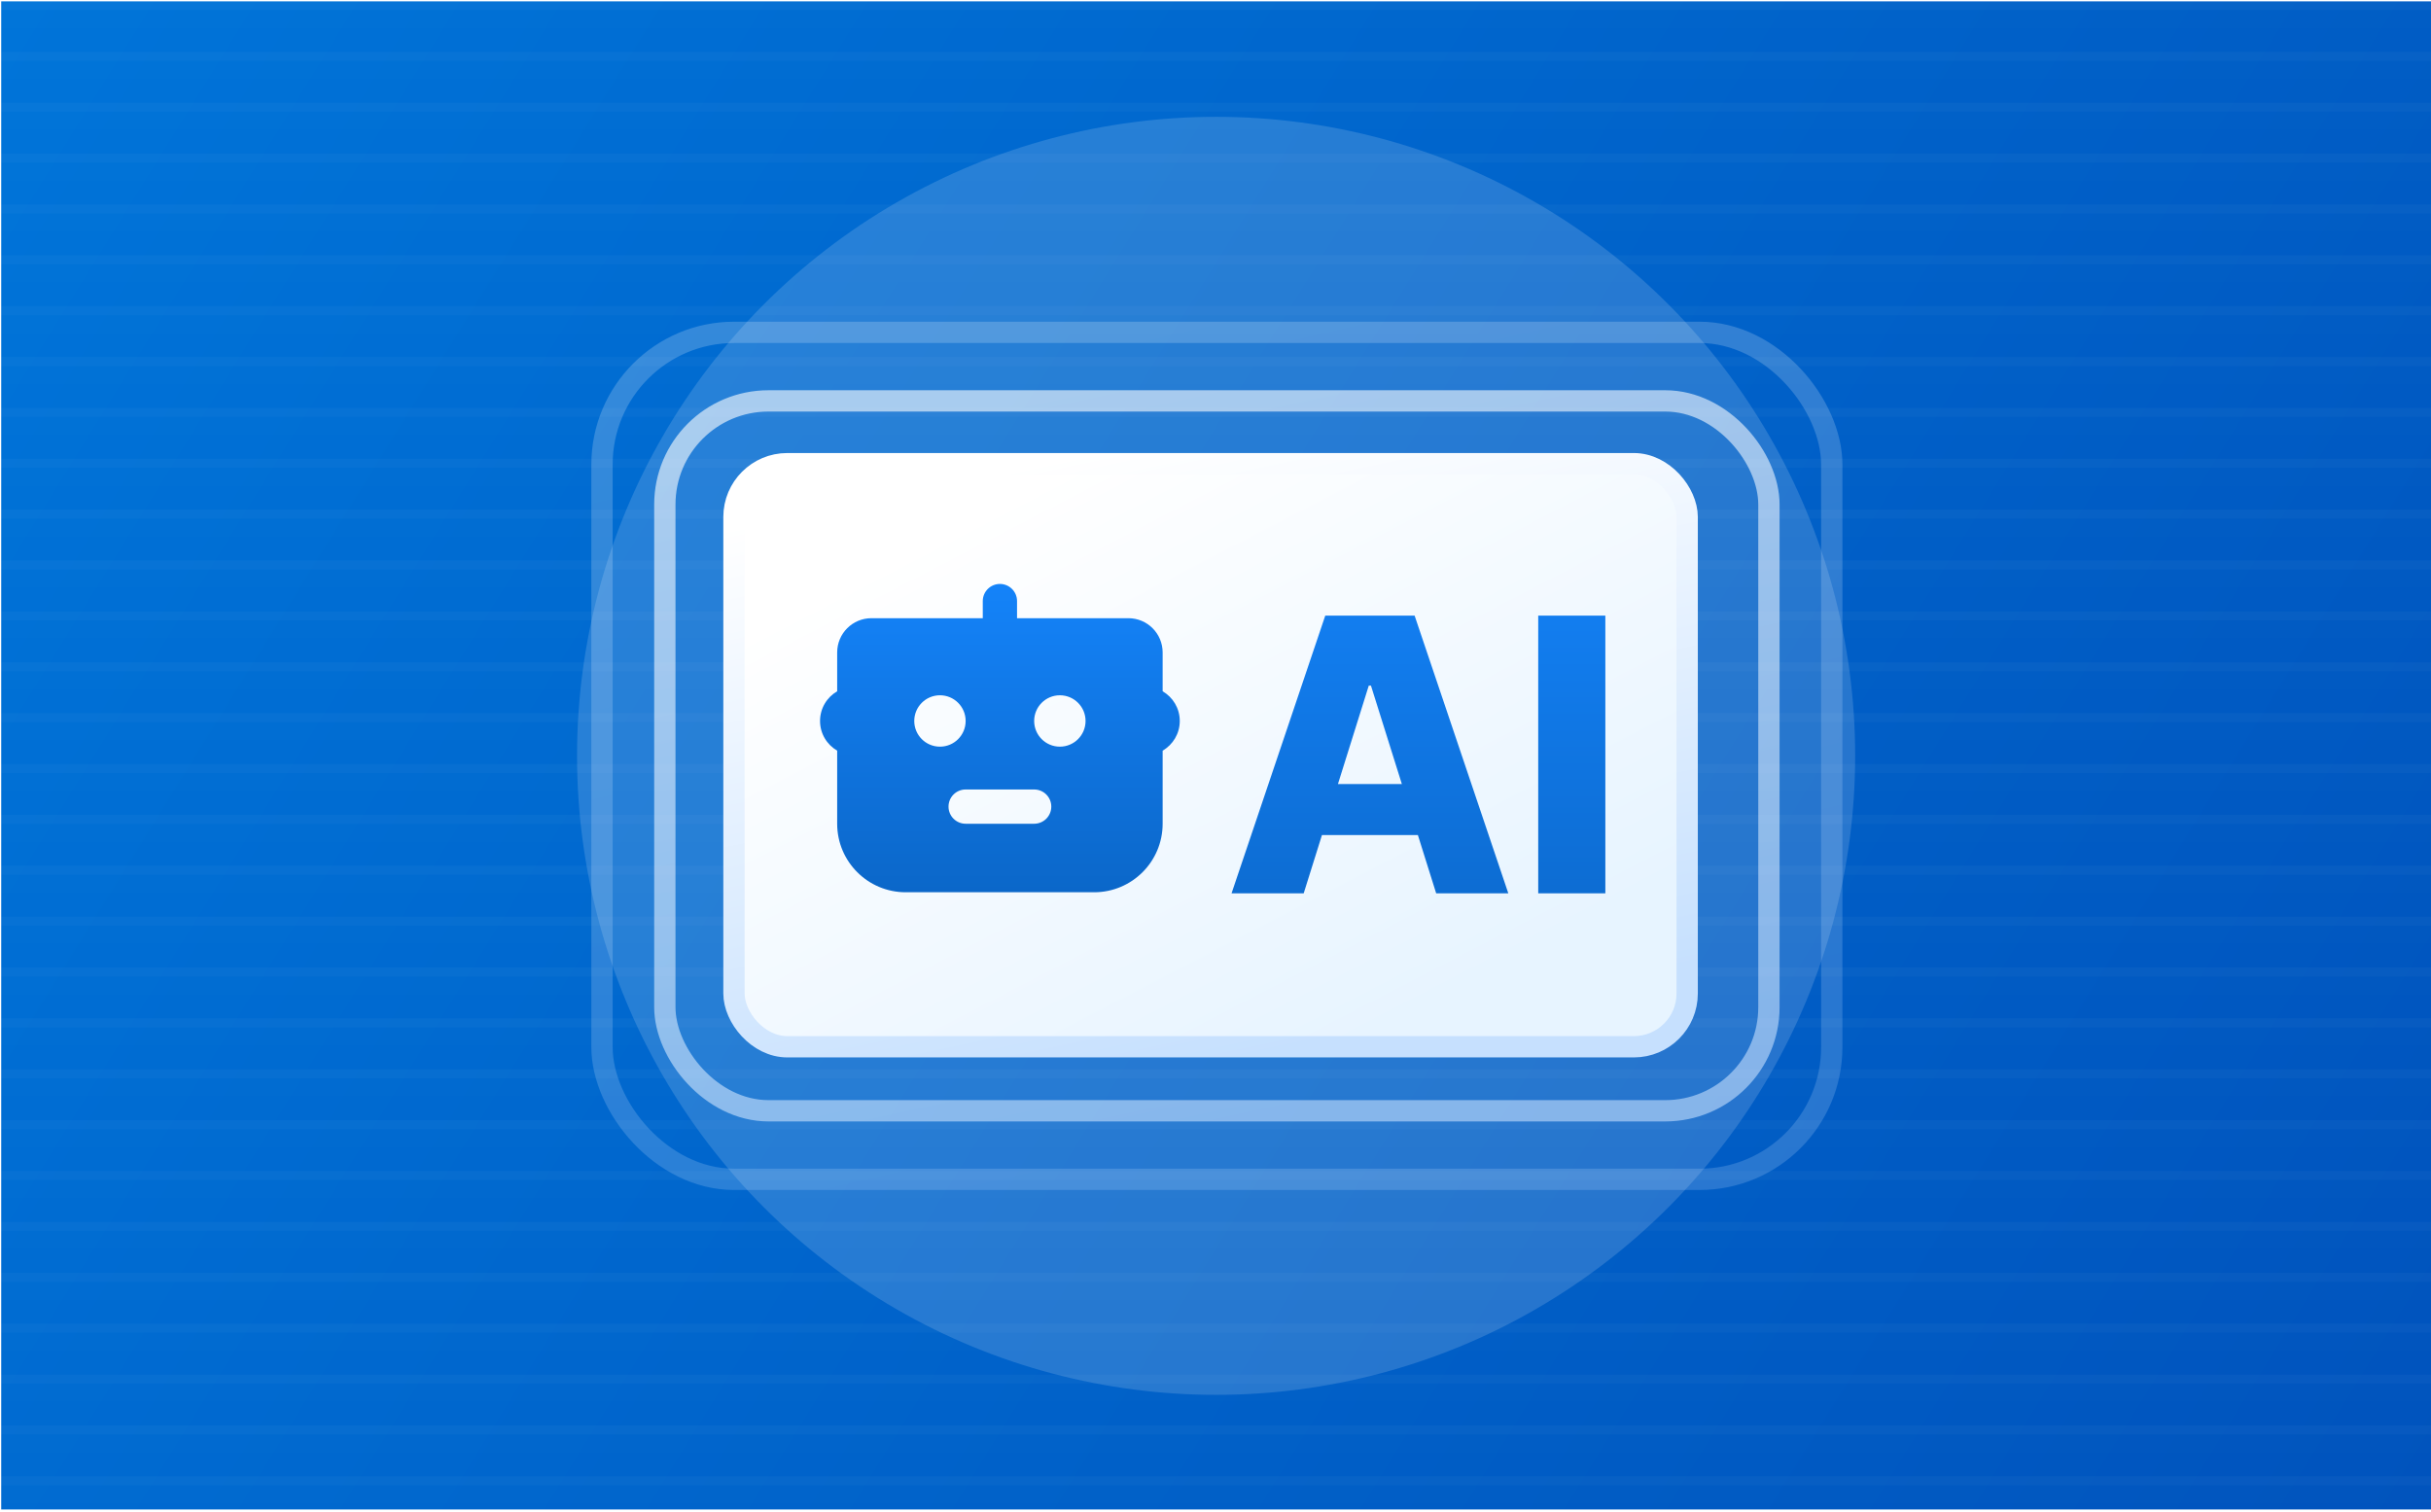<svg width="836" height="520" viewBox="0 0 836 520" fill="none" xmlns="http://www.w3.org/2000/svg">
<g clip-path="url(#clip0_12239_51087)">
<rect width="835.582" height="518.637" transform="translate(0.417 0.474)" fill="url(#paint0_linear_12239_51087)"/>
<g opacity="0.15" filter="url(#filter0_f_12239_51087)">
<circle cx="418.208" cy="259.942" r="219.764" fill="white"/>
</g>
<line opacity="0.05" x1="862.944" y1="1.864" x2="-59.206" y2="1.864" stroke="white" stroke-opacity="0.5" stroke-width="3.085"/>
<line opacity="0.01" x1="862.944" y1="4.95" x2="-59.206" y2="4.95" stroke="white" stroke-opacity="0.5" stroke-width="9.255"/>
<line opacity="0.05" x1="862.945" y1="19.362" x2="-59.205" y2="19.362" stroke="white" stroke-opacity="0.5" stroke-width="3.085"/>
<line opacity="0.01" x1="862.944" y1="22.445" x2="-59.206" y2="22.445" stroke="white" stroke-opacity="0.5" stroke-width="9.255"/>
<line opacity="0.05" x1="862.945" y1="36.858" x2="-59.205" y2="36.858" stroke="white" stroke-opacity="0.5" stroke-width="3.085"/>
<line opacity="0.01" x1="862.944" y1="39.942" x2="-59.206" y2="39.942" stroke="white" stroke-opacity="0.5" stroke-width="9.255"/>
<line opacity="0.05" x1="862.944" y1="54.353" x2="-59.206" y2="54.353" stroke="white" stroke-opacity="0.5" stroke-width="3.085"/>
<line opacity="0.01" x1="862.944" y1="57.438" x2="-59.206" y2="57.438" stroke="white" stroke-opacity="0.5" stroke-width="9.255"/>
<line opacity="0.05" x1="862.944" y1="71.849" x2="-59.206" y2="71.849" stroke="white" stroke-opacity="0.5" stroke-width="3.085"/>
<line opacity="0.01" x1="862.944" y1="74.934" x2="-59.206" y2="74.934" stroke="white" stroke-opacity="0.5" stroke-width="9.255"/>
<line opacity="0.05" x1="862.944" y1="89.344" x2="-59.206" y2="89.344" stroke="white" stroke-opacity="0.5" stroke-width="3.085"/>
<line opacity="0.01" x1="862.945" y1="92.432" x2="-59.205" y2="92.431" stroke="white" stroke-opacity="0.5" stroke-width="9.255"/>
<line opacity="0.05" x1="862.945" y1="106.842" x2="-59.205" y2="106.842" stroke="white" stroke-opacity="0.5" stroke-width="3.085"/>
<line opacity="0.01" x1="862.944" y1="109.927" x2="-59.206" y2="109.927" stroke="white" stroke-opacity="0.5" stroke-width="9.255"/>
<line opacity="0.05" x1="862.944" y1="124.337" x2="-59.206" y2="124.337" stroke="white" stroke-opacity="0.5" stroke-width="3.085"/>
<line opacity="0.01" x1="862.944" y1="127.423" x2="-59.206" y2="127.423" stroke="white" stroke-opacity="0.5" stroke-width="9.255"/>
<line opacity="0.05" x1="862.944" y1="141.833" x2="-59.206" y2="141.833" stroke="white" stroke-opacity="0.5" stroke-width="3.085"/>
<line opacity="0.01" x1="862.944" y1="144.918" x2="-59.206" y2="144.918" stroke="white" stroke-opacity="0.5" stroke-width="9.255"/>
<line opacity="0.05" x1="862.944" y1="159.329" x2="-59.206" y2="159.329" stroke="white" stroke-opacity="0.5" stroke-width="3.085"/>
<line opacity="0.01" x1="862.944" y1="162.416" x2="-59.206" y2="162.416" stroke="white" stroke-opacity="0.5" stroke-width="9.255"/>
<line opacity="0.05" x1="862.944" y1="176.827" x2="-59.206" y2="176.827" stroke="white" stroke-opacity="0.5" stroke-width="3.085"/>
<line opacity="0.01" x1="862.944" y1="179.912" x2="-59.206" y2="179.912" stroke="white" stroke-opacity="0.5" stroke-width="9.255"/>
<line opacity="0.05" x1="862.944" y1="194.323" x2="-59.206" y2="194.323" stroke="white" stroke-opacity="0.5" stroke-width="3.085"/>
<line opacity="0.01" x1="862.944" y1="197.407" x2="-59.206" y2="197.407" stroke="white" stroke-opacity="0.5" stroke-width="9.255"/>
<line opacity="0.05" x1="862.944" y1="211.818" x2="-59.206" y2="211.818" stroke="white" stroke-opacity="0.5" stroke-width="3.085"/>
<line opacity="0.01" x1="862.944" y1="214.903" x2="-59.206" y2="214.903" stroke="white" stroke-opacity="0.5" stroke-width="9.255"/>
<line opacity="0.05" x1="862.944" y1="229.314" x2="-59.206" y2="229.314" stroke="white" stroke-opacity="0.5" stroke-width="3.085"/>
<line opacity="0.01" x1="862.944" y1="232.398" x2="-59.206" y2="232.398" stroke="white" stroke-opacity="0.5" stroke-width="9.255"/>
<line opacity="0.05" x1="862.944" y1="246.809" x2="-59.206" y2="246.809" stroke="white" stroke-opacity="0.5" stroke-width="3.085"/>
<line opacity="0.01" x1="862.945" y1="249.894" x2="-59.205" y2="249.894" stroke="white" stroke-opacity="0.5" stroke-width="9.255"/>
<line opacity="0.05" x1="862.944" y1="264.305" x2="-59.206" y2="264.305" stroke="white" stroke-opacity="0.5" stroke-width="3.085"/>
<line opacity="0.01" x1="862.944" y1="267.39" x2="-59.206" y2="267.39" stroke="white" stroke-opacity="0.5" stroke-width="9.255"/>
<line opacity="0.05" x1="862.944" y1="281.8" x2="-59.206" y2="281.8" stroke="white" stroke-opacity="0.5" stroke-width="3.085"/>
<line opacity="0.01" x1="862.944" y1="284.886" x2="-59.206" y2="284.886" stroke="white" stroke-opacity="0.5" stroke-width="9.255"/>
<line opacity="0.05" x1="862.944" y1="299.296" x2="-59.206" y2="299.296" stroke="white" stroke-opacity="0.5" stroke-width="3.085"/>
<line opacity="0.01" x1="862.944" y1="302.381" x2="-59.206" y2="302.381" stroke="white" stroke-opacity="0.5" stroke-width="9.255"/>
<line opacity="0.05" x1="862.944" y1="316.792" x2="-59.206" y2="316.792" stroke="white" stroke-opacity="0.5" stroke-width="3.085"/>
<line opacity="0.01" x1="862.945" y1="319.877" x2="-59.205" y2="319.877" stroke="white" stroke-opacity="0.5" stroke-width="9.255"/>
<line opacity="0.05" x1="862.944" y1="334.288" x2="-59.206" y2="334.288" stroke="white" stroke-opacity="0.5" stroke-width="3.085"/>
<line opacity="0.01" x1="862.944" y1="337.373" x2="-59.206" y2="337.373" stroke="white" stroke-opacity="0.5" stroke-width="9.255"/>
<line opacity="0.05" x1="862.944" y1="351.784" x2="-59.206" y2="351.784" stroke="white" stroke-opacity="0.5" stroke-width="3.085"/>
<line opacity="0.01" x1="862.944" y1="354.868" x2="-59.206" y2="354.868" stroke="white" stroke-opacity="0.5" stroke-width="9.255"/>
<line opacity="0.05" x1="862.944" y1="369.279" x2="-59.206" y2="369.279" stroke="white" stroke-opacity="0.5" stroke-width="3.085"/>
<line opacity="0.01" x1="862.945" y1="372.364" x2="-59.205" y2="372.364" stroke="white" stroke-opacity="0.5" stroke-width="9.255"/>
<line opacity="0.05" x1="862.944" y1="386.774" x2="-59.206" y2="386.774" stroke="white" stroke-opacity="0.5" stroke-width="3.085"/>
<line opacity="0.01" x1="862.945" y1="389.86" x2="-59.205" y2="389.86" stroke="white" stroke-opacity="0.5" stroke-width="9.255"/>
<line opacity="0.05" x1="862.944" y1="404.27" x2="-59.206" y2="404.27" stroke="white" stroke-opacity="0.5" stroke-width="3.085"/>
<line opacity="0.01" x1="862.945" y1="407.355" x2="-59.205" y2="407.355" stroke="white" stroke-opacity="0.5" stroke-width="9.255"/>
<line opacity="0.05" x1="862.944" y1="421.766" x2="-59.206" y2="421.766" stroke="white" stroke-opacity="0.5" stroke-width="3.085"/>
<line opacity="0.01" x1="862.944" y1="424.851" x2="-59.206" y2="424.851" stroke="white" stroke-opacity="0.5" stroke-width="9.255"/>
<line opacity="0.05" x1="862.942" y1="439.263" x2="-59.208" y2="439.263" stroke="white" stroke-opacity="0.5" stroke-width="3.085"/>
<line opacity="0.01" x1="862.942" y1="442.349" x2="-59.208" y2="442.349" stroke="white" stroke-opacity="0.5" stroke-width="9.255"/>
<line opacity="0.05" x1="862.942" y1="456.759" x2="-59.208" y2="456.759" stroke="white" stroke-opacity="0.5" stroke-width="3.085"/>
<line opacity="0.01" x1="862.942" y1="459.844" x2="-59.208" y2="459.844" stroke="white" stroke-opacity="0.5" stroke-width="9.255"/>
<line opacity="0.05" x1="862.942" y1="474.255" x2="-59.208" y2="474.255" stroke="white" stroke-opacity="0.5" stroke-width="3.085"/>
<line opacity="0.01" x1="862.942" y1="477.34" x2="-59.208" y2="477.34" stroke="white" stroke-opacity="0.5" stroke-width="9.255"/>
<line opacity="0.05" x1="862.942" y1="491.75" x2="-59.208" y2="491.75" stroke="white" stroke-opacity="0.5" stroke-width="3.085"/>
<line opacity="0.01" x1="862.942" y1="494.836" x2="-59.208" y2="494.836" stroke="white" stroke-opacity="0.5" stroke-width="9.255"/>
<line opacity="0.05" x1="862.942" y1="509.246" x2="-59.208" y2="509.246" stroke="white" stroke-opacity="0.5" stroke-width="3.085"/>
<line opacity="0.01" x1="862.942" y1="512.331" x2="-59.208" y2="512.331" stroke="white" stroke-opacity="0.5" stroke-width="9.255"/>
<g opacity="0.6">
<rect x="228.632" y="137.875" width="379.685" height="244.133" rx="35.627" stroke="url(#paint1_linear_12239_51087)" stroke-width="7.328"/>
</g>
<g opacity="0.2">
<rect x="207.022" y="114.301" width="422.905" height="291.281" rx="45.45" stroke="url(#paint2_linear_12239_51087)" stroke-width="7.328"/>
</g>
<rect x="252.408" y="159.467" width="327.796" height="200.524" rx="18.319" fill="url(#paint3_linear_12239_51087)"/>
<rect x="252.408" y="159.467" width="327.796" height="200.524" rx="18.319" stroke="url(#paint4_linear_12239_51087)" stroke-width="7.328"/>
<path fill-rule="evenodd" clip-rule="evenodd" d="M349.751 206.712C349.751 203.459 347.113 200.821 343.86 200.821C340.606 200.821 337.969 203.459 337.969 206.712V212.603H299.679C293.172 212.603 287.897 217.878 287.897 224.384V237.742C284.376 239.779 282.006 243.587 282.006 247.948C282.006 252.309 284.376 256.116 287.897 258.153V283.293C287.897 296.306 298.447 306.856 311.46 306.856H376.259C389.273 306.856 399.822 296.306 399.822 283.293V258.153C403.344 256.116 405.713 252.309 405.713 247.948C405.713 243.587 403.344 239.779 399.822 237.742V224.384C399.822 217.878 394.548 212.603 388.041 212.603H349.751V206.712ZM323.242 239.112C318.362 239.112 314.406 243.068 314.406 247.948C314.406 252.828 318.362 256.784 323.242 256.784C328.122 256.784 332.078 252.828 332.078 247.948C332.078 243.068 328.122 239.112 323.242 239.112ZM364.478 239.112C359.598 239.112 355.641 243.068 355.641 247.948C355.641 252.828 359.598 256.784 364.478 256.784C369.358 256.784 373.314 252.828 373.314 247.948C373.314 243.068 369.358 239.112 364.478 239.112ZM332.078 271.511C328.825 271.511 326.187 274.148 326.187 277.402C326.187 280.655 328.825 283.293 332.078 283.293H355.641C358.895 283.293 361.532 280.655 361.532 277.402C361.532 274.148 358.895 271.511 355.641 271.511H332.078Z" fill="url(#paint5_linear_12239_51087)"/>
<path d="M448.329 307.229H423.52L455.744 211.724H486.475L518.698 307.229H493.89L471.459 235.787H470.713L448.329 307.229ZM445.018 269.643H496.874V287.177H445.018V269.643ZM552.064 211.724V307.229H528.981V211.724H552.064Z" fill="url(#paint6_linear_12239_51087)"/>
</g>
<defs>
<filter id="filter0_f_12239_51087" x="-37.3" y="-195.566" width="911.016" height="911.016" filterUnits="userSpaceOnUse" color-interpolation-filters="sRGB">
<feFlood flood-opacity="0" result="BackgroundImageFix"/>
<feBlend mode="normal" in="SourceGraphic" in2="BackgroundImageFix" result="shape"/>
<feGaussianBlur stdDeviation="117.872" result="effect1_foregroundBlur_12239_51087"/>
</filter>
<linearGradient id="paint0_linear_12239_51087" x1="0" y1="0" x2="835.582" y2="518.637" gradientUnits="userSpaceOnUse">
<stop stop-color="#0074D9"/>
<stop offset="1" stop-color="#0053BD"/>
</linearGradient>
<linearGradient id="paint1_linear_12239_51087" x1="368.603" y1="134.211" x2="423.86" y2="387.813" gradientUnits="userSpaceOnUse">
<stop stop-color="white"/>
<stop offset="1" stop-color="#C6E0FE"/>
</linearGradient>
<linearGradient id="paint2_linear_12239_51087" x1="363.033" y1="110.637" x2="432.681" y2="409.876" gradientUnits="userSpaceOnUse">
<stop stop-color="white"/>
<stop offset="1" stop-color="#C6E0FE"/>
</linearGradient>
<linearGradient id="paint3_linear_12239_51087" x1="376.018" y1="155.803" x2="478.006" y2="352.555" gradientUnits="userSpaceOnUse">
<stop stop-color="white"/>
<stop offset="1" stop-color="#E7F4FF"/>
</linearGradient>
<linearGradient id="paint4_linear_12239_51087" x1="373.121" y1="155.803" x2="416.896" y2="366.272" gradientUnits="userSpaceOnUse">
<stop stop-color="white"/>
<stop offset="1" stop-color="#C6E0FE"/>
</linearGradient>
<linearGradient id="paint5_linear_12239_51087" x1="343.86" y1="200.821" x2="343.86" y2="306.856" gradientUnits="userSpaceOnUse">
<stop stop-color="#1483F9"/>
<stop offset="1" stop-color="#0B67C9"/>
</linearGradient>
<linearGradient id="paint6_linear_12239_51087" x1="489.943" y1="180.229" x2="489.943" y2="339.229" gradientUnits="userSpaceOnUse">
<stop stop-color="#1483F9"/>
<stop offset="1" stop-color="#0B67C9"/>
</linearGradient>
<clipPath id="clip0_12239_51087">
<rect width="835.582" height="518.637" fill="white" transform="translate(0.417 0.474)"/>
</clipPath>
</defs>
</svg>
